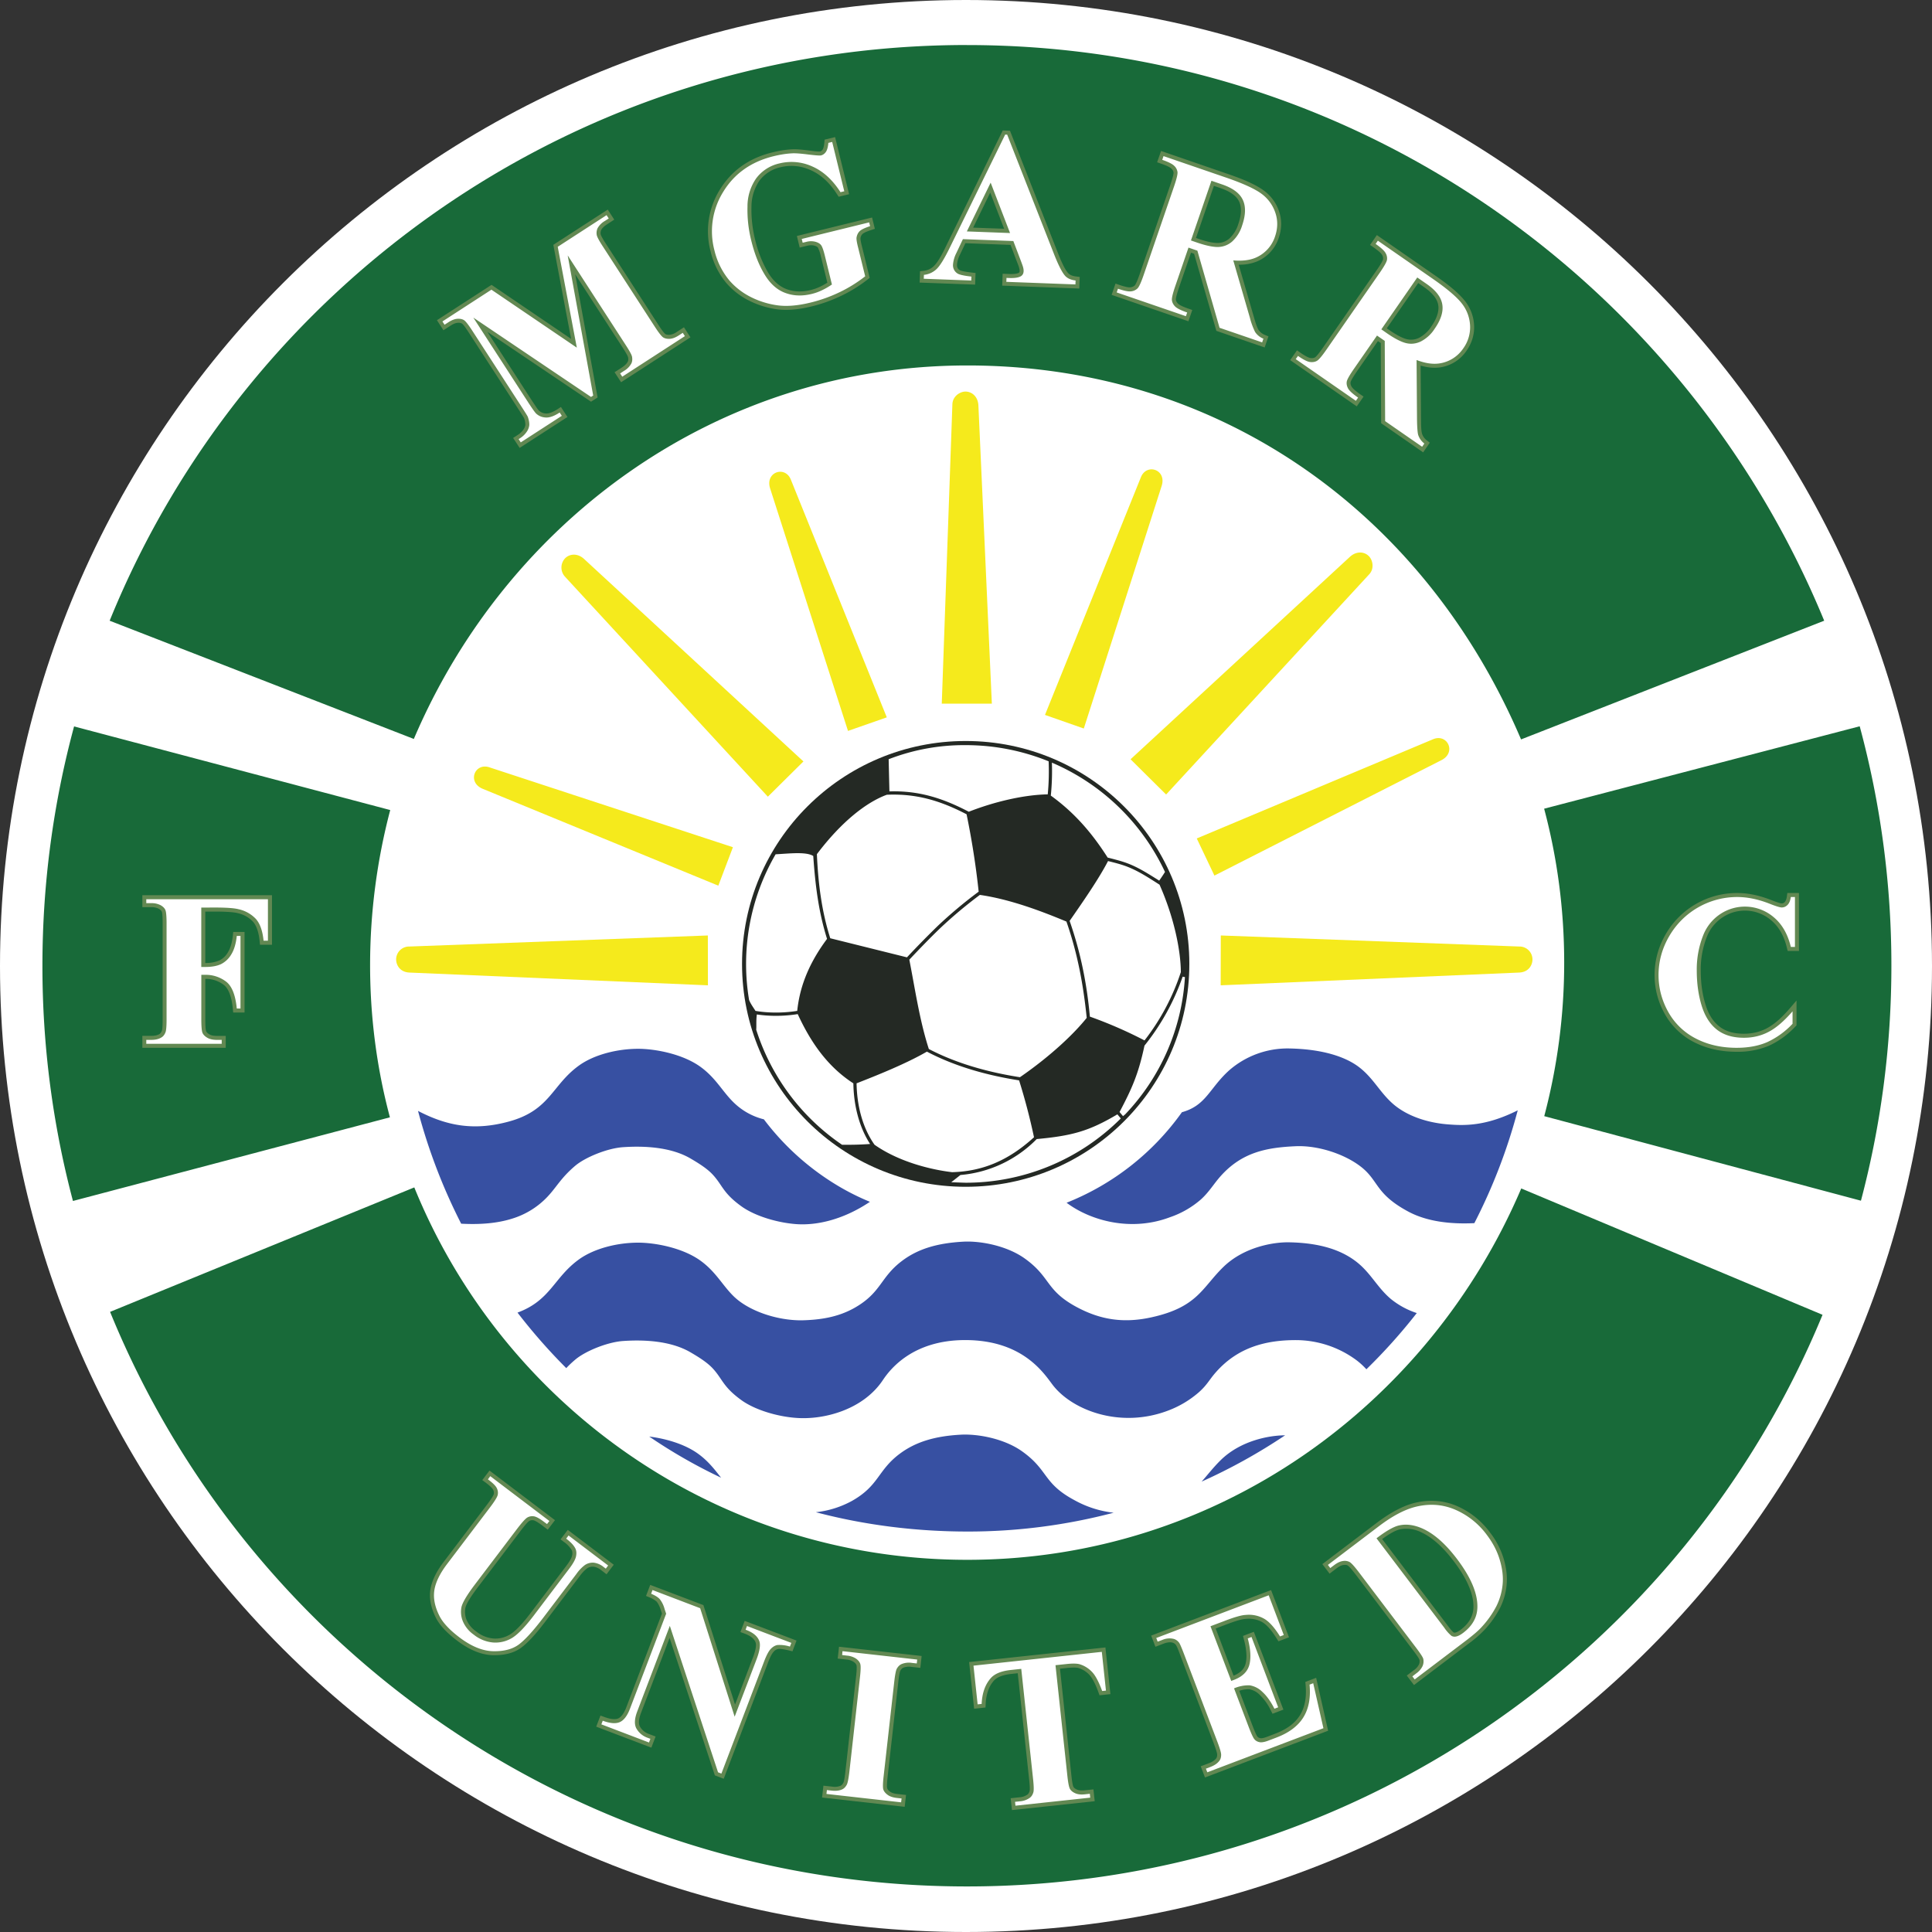 <svg xmlns="http://www.w3.org/2000/svg" width="500" height="500" fill="none">
  <rect width="100%" height="100%" fill="#333333" stroke="none"/>
  <path fill="#fff" fill-rule="evenodd" d="M250 0c138 0 250 112 250 250S388 500 250 500 0 388 0 250 112 0 250 0" clip-rule="evenodd"/>
  <path fill="#fff" fill-rule="evenodd" d="M250 2.17c136.84 0 247.82 110.98 247.82 247.83 0 136.84-110.98 247.82-247.82 247.82C113.15 497.82 2.17 386.84 2.17 250 2.17 113.15 113.15 2.16 250 2.16" clip-rule="evenodd"/>
  <path fill="#fff" fill-rule="evenodd" d="M250.23 11.66c132.06 0 239.26 106.75 239.26 238.27s-107.2 238.28-239.26 238.28S10.98 381.45 10.98 249.93 118.17 11.66 250.23 11.66" clip-rule="evenodd"/>
  <path fill="#186a39" fill-rule="evenodd" d="M250.24 11.66c100.4 0 185.91 61.64 221.86 148.98l-78.45 30.72c-25.17-59.02-78.42-96.78-143.3-96.78-64.84 0-119.2 40.22-143.25 96.66l-78.72-30.6C63.86 73.28 149.83 11.65 250.24 11.65M100.99 209.64c-6.84 25.95-7.02 53.6-.08 79.52l-82.03 21.65a237 237 0 0 1-7.9-60.88c0-21.42 2.86-42.18 8.19-61.93zm6.23 97.66c22.97 56.52 78.41 96.38 143.13 96.38s119.45-40.07 143.35-96.11l77.97 32.7c-35.75 86.8-121.43 147.94-221.43 147.94-100.3 0-186.19-61.5-221.75-148.7zm292.43-18.44a155 155 0 0 0 5.16-39.73c0-13.78-1.8-27.13-5.19-39.84l81.67-21.33a237 237 0 0 1 8.2 61.97c0 21.02-2.74 41.4-7.88 60.81z" clip-rule="evenodd"/>
  <path fill="#186a39" fill-rule="evenodd" d="m29.73 160.04 76.82 29.87a163 163 0 0 1 45.6-60.92c27.8-23 62.1-35.46 98.2-35.46 64.85 0 118.32 37.52 143.85 96.49l76.53-29.97a241 241 0 0 0-53.92-79.49A237.4 237.4 0 0 0 250.23 12.7c-65.16 0-127 26.28-172.14 73.28a238 238 0 0 0-48.36 74.07m70 50.33-79.83-21.1a237 237 0 0 0-7.88 60.66c0 20.1 2.53 40.14 7.6 59.6l80.02-21.11a157 157 0 0 1 .08-78.05m6.92 98.27-76.8 31.44a238 238 0 0 0 48.25 73.8 238 238 0 0 0 172.13 73.28 238 238 0 0 0 172.14-73.27 238 238 0 0 0 47.94-73.06l-76.07-31.92a162 162 0 0 1-39.36 55.11c-28.75 26.2-65.6 40.7-104.53 40.7a155 155 0 0 1-109.6-45.25 156 156 0 0 1-34.1-50.83m294.26-20.52 79.96 21.34a237 237 0 0 0 7.58-59.53c0-20.5-2.63-40.9-7.9-60.71l-79.67 20.8a156 156 0 0 1 4.97 39.1c0 13.16-1.65 26.26-4.94 39" clip-rule="evenodd"/>
  <path fill="#242924" fill-rule="evenodd" d="M249.92 191.77c31.96 0 57.88 25.83 57.88 57.69s-25.92 57.68-57.88 57.68-57.88-25.83-57.88-57.68 25.92-57.69 57.88-57.69" clip-rule="evenodd"/>
  <path fill="#fff" fill-rule="evenodd" d="M249.92 192.84c7.6 0 14.84 1.5 21.47 4.19.1 2.85.05 5.7-.24 8.55-6.29.11-13.96 1.96-20.43 4.5-6.84-3.58-13-5.49-20.54-5.27l-.2-8.32a54 54 0 0 1 19.94-3.65m22.31 4.53a57 57 0 0 1 29.27 28.29c-.41.67-1.07 1.65-1.5 2.24-2.85-1.76-5.6-3.6-8.9-4.72-1.38-.47-3.02-.88-4.44-1.24-4.17-6.54-8.7-11.7-14.71-16.04q.43-4.26.28-8.53m34.43 55.5a56.3 56.3 0 0 1-15.45 35.51l-.57.48-.9-1.07c3.28-6.2 4.91-9.95 6.45-17.18a60 60 0 0 0 9.88-17.85zm-16.6 36.58a56.7 56.7 0 0 1-40.14 16.64c-.37 0-3.37-.12-3.74-.13l2.38-1.87a31.4 31.4 0 0 0 19.74-9.3c9.13-.85 13.5-2.02 20.88-6.4zm-72.14 6.81a56.8 56.8 0 0 1-22.21-29.76c.09-1.05-.06-2.28.16-3.96 3.36.5 7.02.48 10.58-.09 3.5 7.6 7.89 13.7 14.4 17.92.08 5.5 1.4 11.17 4.33 15.69-1.81.14-4.3.24-7.26.2m-24.06-37.47a56.5 56.5 0 0 1 6.87-37.7c3.45-.18 7.9-.73 9.74.44.53 7.63 1.36 14.4 3.57 21.45-5.4 7.23-7.18 13.47-7.72 18.64-3.63.57-7.4.57-10.8 0-.5-.81-1.23-1.77-1.66-2.83m27.82 21.57c5.04-1.96 12.87-5.09 18.2-8.2 7.35 3.87 15.68 6.16 23.86 7.44a159 159 0 0 1 3.86 14.72c-6.8 6.19-13.5 8.82-21.18 9.04-5.4-.63-13.74-2.64-20.09-7.1-3.17-4.48-4.56-10.27-4.65-15.9m28.47-69.62a210 210 0 0 1 3.13 20.02 117 117 0 0 0-10.6 8.88 240 240 0 0 0-7.96 8.12l-19.85-4.94c-2.27-7.17-3.13-14.33-3.46-21.76 6.46-8.56 12.95-13.5 18.1-15.38 7.64-.33 13.79 1.5 20.65 5.06m49.92 18.2c3.86 8.68 5.5 17.25 5.52 22.65a58 58 0 0 1-9.4 17.67 112 112 0 0 0-14.14-6.16c-.8-8.66-2.4-16.61-5.24-24.77 3.45-4.97 7.5-10.79 9.94-15.49 1.3.33 2.82.7 4.1 1.14 3.42 1.17 6.27 3.1 9.22 4.97m-46.49 2.65c7.81 1.13 15.83 4.16 22.4 6.9 2.87 8.22 4.36 16.26 5.25 24.92-3.17 3.99-9.23 9.81-17.28 15.36-8.08-1.26-16.31-3.5-23.58-7.3-2.4-7.4-3.57-15.6-5.05-23.12 2.6-2.75 5.22-5.48 7.94-8.1a116 116 0 0 1 10.32-8.66" clip-rule="evenodd"/>
  <path fill="#f5ea1c" fill-rule="evenodd" d="m189.68 219.26-3.78 9.95-60.96-25.06c-4.11-1.69-2.1-6.8 1.68-5.58zm39.82-33.61-10.04 3.51-20.15-62.75c-1.36-4.23 3.84-6 5.35-2.31zm-46.31 56.45.02 12.9-77.21-3.3c-2.5-.1-3.49-1.95-3.48-3.44a3.35 3.35 0 0 1 3.4-3.3zm24.74-45.04-9.21 9.12-52.56-57a3.5 3.5 0 0 1 .1-4.71c1.23-1.21 3.27-1.32 4.91.2zm48.76-14.96h-12.96l2.75-77.5c.07-2.06 1.99-3.27 3.39-3.26 1.71 0 3.24 1.36 3.34 3.6zm53.03 34.89 4.57 9.61 58.75-29.87c3.96-2.01 1.55-6.94-2.13-5.43zm-39.28-31.97 10.05 3.52 20.14-62.76c1.37-4.23-3.83-5.99-5.35-2.31zm45.5 57.08-.03 12.9 77.22-3.3c2.5-.1 3.49-1.95 3.47-3.44a3.35 3.35 0 0 0-3.4-3.3zm-23.35-45.6 9.2 9.12 52.57-57c1.4-1.52.88-3.73-.11-4.7-1.23-1.22-3.26-1.32-4.91.2z" clip-rule="evenodd"/>
  <path fill="#f5ea1c" fill-rule="evenodd" d="m294.09 196.52 7.67 7.6 51.83-56.2c.81-.88.77-2.45-.07-3.27-1.02-1.02-2.49-.69-3.48.23zm22.89 46.67-.03 10.72 76.14-3.24c1.4-.06 2.49-.94 2.48-2.4-.02-1.36-1.11-2.22-2.4-2.27zM271.8 184.4l8.02 2.81 19.83-61.74c.95-2.96-2.4-4.07-3.41-1.6zm39.33 33.13 3.65 7.67 57.8-29.39c2.77-1.41 1.2-4.57-1.26-3.55zm-55.53-36.47L252.19 105c-.06-1.34-.87-2.61-2.31-2.61a2.5 2.5 0 0 0-2.35 2.26l-2.72 76.42zm-49.18 16.02-55.96-51.65c-.99-.91-2.45-1.24-3.48-.23a2.5 2.5 0 0 0-.07 3.27l51.84 56.2zm-24.28 46.11L105.96 246c-1.3.05-2.4.91-2.4 2.27-.02 1.46 1.07 2.34 2.47 2.4l76.14 3.24zm46-58.16-24.44-60.54c-1.02-2.47-4.36-1.36-3.4 1.6l19.82 61.75zm-39.82 34.87-62.02-20.35c-2.54-.81-3.85 2.46-.97 3.64l59.97 24.66z" clip-rule="evenodd"/>
  <path fill="#3750a2" fill-rule="evenodd" d="M133.93 339.7c8.6-3.17 9.4-9.1 15.95-13.8 3.97-2.84 9.96-4.3 15.24-4.3 4.27-.01 11.39 1.26 16.08 4.6 4.12 2.94 5.77 6.5 8.8 9.4 3.73 3.56 10.79 6.12 17.44 6.1 4.66-.11 9.33-.75 13.7-3.22 6.97-3.95 6.62-7.86 12.25-12.12 4.24-3.22 9.28-4.63 15.8-5.01 4.58-.27 11.38 1.06 15.95 4.3 6.9 4.91 5.35 8.26 13.57 12.65 6.21 3.32 12.23 4.2 19.38 2.6 11.86-2.63 13.01-7.65 18.53-13.02 5.29-5.14 12.88-6.44 16.98-6.37 8.3.15 13.68 2.12 17.43 5.03 3.74 2.9 5.38 6.65 8.93 9.64a21 21 0 0 0 6.7 3.64q-6.04 7.72-13.04 14.55a19 19 0 0 0-2.5-2.3 26.4 26.4 0 0 0-15.73-5.25c-8-.01-15.07 1.97-20.62 8.2-1.82 2.03-2.25 3.26-4.42 5.22a26 26 0 0 1-8.16 4.86c-12.09 4.55-24.3.05-29.5-6.36-2.11-2.6-7.35-11.94-22.93-11.93-13.6.01-19.42 7.58-21.27 10.35-5.13 7.69-15.21 10.3-22.3 9.8-4.8-.31-10.72-2.01-14.31-4.6-4.79-3.46-4.85-5.41-7.37-8.16-1.5-1.64-3.8-3.05-5.77-4.2-5.12-3.01-12.04-3.32-17.48-2.95-4.05.28-9.76 2.6-12.38 4.82q-1.36 1.15-2.33 2.2-6.76-6.76-12.62-14.37m34.1 32.08c4.04.5 9 1.85 12.54 4.38 2.72 1.94 4.37 4.15 6.05 6.27a137 137 0 0 1-18.6-10.65m-59.84-84.28c7.64 3.98 14.67 5.18 23.6 2.73 10.66-2.94 11.03-9.43 18.1-14.5 3.96-2.84 9.95-4.29 15.23-4.3 4.27-.01 11.39 1.26 16.08 4.6 4.12 2.95 5.77 6.51 8.8 9.4a17 17 0 0 0 7.7 4.25 67 67 0 0 0 20.13 17.77 63 63 0 0 0 7.32 3.58c-6.73 4.51-13.5 6.14-18.96 5.78-4.8-.33-10.72-2.03-14.31-4.62-4.79-3.45-4.85-5.41-7.37-8.15-1.5-1.65-3.8-3.05-5.77-4.21-5.12-3-12.04-3.31-17.48-2.94-4.05.27-9.76 2.6-12.38 4.81-3.71 3.14-4.78 5.47-7.17 8a21 21 0 0 1-9.28 5.72c-3.55 1.1-7.8 1.55-13.07 1.27-4.7-9.22-8.47-19-11.17-29.2m197.7.35c6.3-1.74 7.09-6.2 12.22-10.83a23 23 0 0 1 15.5-5.67c8.3.15 14.48 2 18.22 4.91s5.38 6.65 8.93 9.64c3.24 2.72 8.2 4.65 14.01 5.1 4.2.33 9.71.53 18.03-3.64-2.71 10.22-6.5 20-11.23 29.2-5.81.28-12.07-.3-17.07-2.98-8.67-4.65-7.6-8.01-12.35-11.67-4.18-3.23-11-5.5-16.76-5.26-7.53.33-13.93 1.52-19.48 7.74-1.82 2.04-2.94 4.07-5.1 6.03a24 24 0 0 1-8.05 4.62c-10 3.77-20.45.94-26.72-3.76a67 67 0 0 0 29.85-23.43m-94.74 103.52a25 25 0 0 0 9.37-2.94c6.97-3.94 6.61-7.85 12.24-12.11 4.25-3.21 9.29-4.64 15.8-5.01 4.59-.27 11.4 1.05 15.96 4.3 6.9 4.9 5.35 8.26 13.57 12.65a27 27 0 0 0 10.13 3.24 148 148 0 0 1-37.73 4.87c-13.62 0-26.82-1.7-39.34-5m99.84-7.92c1.57-1.76 3-3.66 5-5.62 5.13-4.98 12.42-6.35 16.6-6.36a147 147 0 0 1-21.6 11.98" clip-rule="evenodd"/>
  <path fill="#3750a2" fill-rule="evenodd" d="M328.52 372.88c-4.36.77-8.74 2.73-11.8 5.7q-.92.9-1.77 1.87 7-3.42 13.57-7.57M135.6 340.16q5.12 6.52 10.95 12.43.81-.8 1.66-1.51c3.02-2.56 9.03-4.79 12.98-5.06 5.9-.4 12.86.02 18.08 3.08 2.07 1.21 4.39 2.63 6.01 4.4.8.88 1.44 1.78 2.1 2.75a19 19 0 0 0 5.1 5.26c3.58 2.58 9.4 4.13 13.78 4.43 7.79.52 16.9-2.65 21.38-9.35 5.03-7.54 13.22-10.8 22.12-10.81 6.18-.01 12.15 1.42 17.14 5.19q2.39 1.82 4.3 4.14c.81.97 1.51 2 2.3 2.98 2.82 3.48 7.34 5.83 11.62 6.94a27.7 27.7 0 0 0 16.7-.9 25 25 0 0 0 7.84-4.65c.88-.8 1.58-1.6 2.28-2.55.68-.9 1.31-1.76 2.06-2.6 5.72-6.41 13.03-8.56 21.4-8.54 5.74 0 11.8 1.95 16.36 5.47q.99.77 1.88 1.64 6.03-5.96 11.32-12.6a21 21 0 0 1-5.66-3.32c-3.41-2.88-5.4-6.9-8.9-9.62-4.73-3.68-10.98-4.7-16.81-4.81-5.64-.1-12.17 2.12-16.24 6.07-1.84 1.8-3.36 3.79-5.07 5.69-4 4.44-8.15 6.32-13.96 7.61-7.25 1.61-13.55.8-20.1-2.7a21 21 0 0 1-7.74-6.6c-.75-1-1.47-2-2.3-2.93a22 22 0 0 0-3.64-3.2c-4.02-2.85-10.42-4.38-15.29-4.1-5.51.31-10.75 1.4-15.24 4.8-2.22 1.68-3.5 3.36-5.11 5.57-2.16 2.95-4.01 4.79-7.24 6.62-4.43 2.5-9.18 3.24-14.2 3.37h-.02c-6.01.01-13.72-2.17-18.15-6.4a26 26 0 0 1-2.14-2.34c-2.13-2.6-3.75-4.96-6.55-6.96-4.04-2.88-10.59-4.43-15.47-4.42-4.81.01-10.7 1.29-14.64 4.11-2.88 2.06-4.63 4.46-6.86 7.11-2.42 2.9-4.72 4.86-8.03 6.3m37.56 33.72a139 139 0 0 0 9.44 5.4q-1.15-1.21-2.62-2.27a23 23 0 0 0-6.82-3.13m-53.14-58.2c4.03.18 8.24-.04 12.1-1.25a20 20 0 0 0 8.84-5.44q.98-1.05 1.84-2.18 1.07-1.4 2.2-2.74a29 29 0 0 1 3.21-3.16c3.02-2.56 9.03-4.79 12.98-5.06 5.9-.4 12.86.02 18.08 3.08 2.07 1.22 4.39 2.63 6.01 4.41.8.87 1.44 1.78 2.1 2.75a19 19 0 0 0 5.1 5.26c3.58 2.58 9.4 4.12 13.78 4.42 5.8.4 11.7-1.58 16.68-4.56a64 64 0 0 1-5.62-2.86 68 68 0 0 1-20.23-17.74 18 18 0 0 1-7.8-4.43 26 26 0 0 1-2.14-2.34c-2.14-2.6-3.75-4.96-6.55-6.96-4.04-2.87-10.59-4.43-15.47-4.41-4.81 0-10.7 1.28-14.64 4.1-2.88 2.07-4.63 4.46-6.86 7.12-3.34 3.99-6.47 6.13-11.56 7.54-8.11 2.23-14.98 1.56-22.26-1.79A146 146 0 0 0 120 315.7m271.19-26.42a34 34 0 0 1-8.82 2.64c-2.62.38-5.06.34-7.7.14-5.07-.4-10.63-2-14.59-5.34-3.41-2.88-5.4-6.9-8.9-9.62-4.62-3.6-11.94-4.59-17.62-4.7a21.8 21.8 0 0 0-14.77 5.42 32 32 0 0 0-3.66 4c-1 1.26-1.97 2.56-3.11 3.7a13 13 0 0 1-5.51 3.25 68.3 68.3 0 0 1-28.33 22.76 27.9 27.9 0 0 0 24.2 2.56 24 24 0 0 0 7.72-4.42c1.97-1.78 3.27-3.99 5.02-5.95 5.64-6.32 12.1-7.72 20.2-8.08 5.79-.25 12.88 1.95 17.45 5.47a18 18 0 0 1 3.72 4.03c.9 1.27 1.71 2.44 2.82 3.55a24 24 0 0 0 5.66 4c4.72 2.54 10.61 3.09 15.93 2.89 4.28-8.4 7.73-17.22 10.28-26.3M215.9 391.48a154 154 0 0 0 34.59 3.85c11.1 0 22.15-1.24 32.96-3.73a31 31 0 0 1-5.85-2.43 21 21 0 0 1-7.75-6.59c-.75-1-1.47-2-2.31-2.93a22 22 0 0 0-3.63-3.2c-4.02-2.85-10.42-4.39-15.29-4.1-5.51.31-10.76 1.4-15.23 4.8-2.23 1.68-3.51 3.36-5.13 5.57-2.15 2.94-4 4.8-7.24 6.62a24 24 0 0 1-5.12 2.14" clip-rule="evenodd"/>
  <path fill="#628852" fill-rule="evenodd" d="m148.87 71 5.79 31.86-1.7 1.1-26.82-18.07 11.52 17.79 1.21 1.81c.17.23.4.57.6.77q.78.71 1.85.75c.97.06 2.2-.62 2.98-1.12l.87-.57 1.68 2.6-12.37 8-1.68-2.58 1.21-.79a5 5 0 0 0 1.4-1.3c.27-.38.51-.84.55-1.31a5 5 0 0 0-.31-1.67c-.1-.21-.26-.45-.38-.65l-1-1.57-12.84-19.81c-.32-.5-1.41-2.2-1.87-2.5a2 2 0 0 0-1.08-.2c-.65.03-1.33.39-1.86.73l-1.86 1.2-1.68-2.6 14.13-9.15L147.8 87.7l-4.6-24.34 14.09-9.12 1.68 2.6-1.87 1.22c-.57.36-1.22.88-1.53 1.5a2 2 0 0 0-.12 1.06c.1.53 1.16 2.17 1.47 2.64l13.36 20.64c.33.51 1.43 2.21 1.91 2.55.29.19.73.21 1.08.2a4 4 0 0 0 1.86-.73l1.88-1.22 1.68 2.6-17.95 11.62-1.69-2.59 1.89-1.22c.57-.37 1.2-.88 1.53-1.52.16-.31.14-.72.09-1.07-.1-.53-1.18-2.19-1.48-2.66zm63.38-31.8q.39-.12.63-.47c.3-.42.42-1.36.46-1.85l.07-.74 2.71-.66 3.63 14.78-2.71.66-.4-.62c-1.7-2.66-3.9-4.98-6.83-6.26a11.8 11.8 0 0 0-7.76-.77 9.3 9.3 0 0 0-5.54 3.53 12 12 0 0 0-2.03 6.72q-.1 4.25.92 8.4a31 31 0 0 0 3.34 8.54c1.15 1.92 2.7 3.58 4.83 4.37 2.04.76 4.18.74 6.29.22q1.23-.31 2.4-.86.95-.46 1.86-1.03l-1.68-6.82a10 10 0 0 0-.77-2.28l-.01-.02c-.2-.24-.66-.4-.94-.48-.6-.16-1.24-.1-1.83.04l-1.93.47-.73-3 19.46-4.78.72 2.93-.92.3c-.6.2-1.77.59-2.26 1.01q-.44.45-.53 1.08v.02c-.06.4.26 1.7.36 2.1l2.01 8.18-.53.42a37 37 0 0 1-6.78 4.2 39 39 0 0 1-7.73 2.77c-2.96.73-6.2 1.16-9.24.7a23 23 0 0 1-7.19-2.33 19 19 0 0 1-5.6-4.39 20 20 0 0 1-4.1-8.23 20.3 20.3 0 0 1 2.42-16c3.13-5.1 7.79-8.2 13.58-9.61 1.67-.41 3.4-.72 5.12-.8 1.32-.07 2.93.14 4.26.3.64.08 2.34.34 2.97.26m49.28 24.18-11.69-.44-1.4 2.96a7 7 0 0 0-.77 2.56c-.02.63.15 1.1.69 1.44l.02.01c.46.31 2.57.57 3.14.63l.95.11-.11 3.01-14.36-.53.1-2.94.89-.1a4.4 4.4 0 0 0 2.72-1.26c1.18-1.15 2.46-3.74 3.17-5.22l14.63-29.85 1.87.07 12.43 31.7c.51 1.3 1.7 4.24 2.7 5.22.5.51 1.28.72 1.97.8l.95.12-.11 3-19.95-.75.11-3.08 1.77.07c.63.02 1.9.02 2.44-.33.15-.1.18-.24.19-.42q0-.36-.1-.7v-.05l-.01-.03c-.15-.58-.48-1.36-.7-1.93zm-1.66-4.18-3.6-9.35-4.42 9.06zm60.7 9.3 3.9 13.43c.26.9.73 2.6 1.22 3.42q.63.92 1.67 1.33l.91.37-.98 2.87-12.5-4.3-5.76-19.95-.8-.28-3.07 8.91c-.2.6-.9 2.66-.84 3.26q.1.59.53 1c.52.54 2.03 1.08 2.72 1.32l.99.34-1 2.92-19.87-6.83 1-2.92.98.34c.67.23 2.24.74 2.95.62a2 2 0 0 0 1.04-.46c.42-.43 1.13-2.5 1.34-3.08l7.86-22.9c.2-.6.9-2.65.85-3.26a1.7 1.7 0 0 0-.55-1c-.49-.52-2.04-1.08-2.7-1.31l-1-.34 1.02-2.93L317.7 45c2.93 1.01 6.71 2.4 9.25 4.22a11 11 0 0 1 4.05 5.42c.79 2.29.73 4.6-.06 6.9a10 10 0 0 1-5.57 6.1 12 12 0 0 1-4.82.86m-6.4-20.4-4.63 13.48.48.17c1.5.52 3.62 1.17 5.23 1.13a4.6 4.6 0 0 0 2.97-1.19 8.5 8.5 0 0 0 2.27-3.7c.62-1.8 1.06-4.03.21-5.83-.84-1.8-2.98-2.84-4.76-3.46zm42.45 40.18-5.37 7.74c-.35.51-1.6 2.32-1.7 2.9-.06.4.05.77.24 1.11.36.66 1.66 1.6 2.27 2.02l.85.59-1.76 2.53L333.9 93.2l1.76-2.54.85.6c.58.4 1.95 1.32 2.67 1.4.39.05.78.03 1.13-.16.52-.31 1.77-2.1 2.12-2.6l13.8-19.9c.36-.52 1.59-2.3 1.7-2.91a1.7 1.7 0 0 0-.25-1.12c-.34-.63-1.68-1.59-2.26-2l-.85-.58 1.76-2.55 14.98 10.39c2.55 1.77 5.8 4.14 7.75 6.57a11 11 0 0 1 2.43 6.32c.13 2.41-.56 4.63-1.93 6.62a10 10 0 0 1-7.03 4.36c-1.63.21-3.29-.03-4.87-.48l.1 13.99c.01.95 0 2.7.26 3.63q.35 1.05 1.24 1.73l.77.6-1.72 2.5-10.87-7.54-.1-20.76zm10.43-15.03-8.13 11.72.43.3c1.3.9 3.16 2.1 4.71 2.5q1.65.4 3.2-.33a8.4 8.4 0 0 0 3.18-2.95c1.08-1.56 2.11-3.6 1.79-5.55-.32-1.97-2.1-3.55-3.64-4.62z" clip-rule="evenodd"/>
  <path fill="#fff" fill-rule="evenodd" d="m149.28 89.97-4.94-26.1 12.64-8.19.56.86-1.01.65a5 5 0 0 0-1.89 1.9 3 3 0 0 0-.21 1.69q.1.72 1.61 3.04l13.37 20.65q1.55 2.4 2.2 2.84.63.42 1.7.38 1.07-.05 2.38-.9l1.01-.65.55.85-16.21 10.5-.55-.85 1-.65a5 5 0 0 0 1.9-1.92q.35-.69.19-1.7-.1-.71-1.64-3.07l-15.02-23.2 6.6 36.26-.56.37L122.5 82.2l14.27 22.05q1.5 2.3 1.97 2.77 1.04.96 2.5 1.03 1.49.09 3.6-1.29l.56.85-10.63 6.88-.55-.85.32-.2q1.04-.65 1.7-1.59a3.7 3.7 0 0 0 .74-1.82q.05-.9-.38-2.15-.12-.3-1.48-2.4l-12.83-19.8q-1.54-2.38-2.17-2.8-.64-.43-1.7-.38-1.08.06-2.38.9l-.99.64-.55-.85 12.68-8.22zm66.09-53.24 3.13 12.77-.98.24q-3.07-4.8-7.28-6.65a13 13 0 0 0-8.43-.82 10.3 10.3 0 0 0-6.14 3.93 12.7 12.7 0 0 0-2.22 7.3q-.11 4.36.95 8.66 1.27 5.22 3.46 8.84 2.17 3.63 5.35 4.8 3.17 1.19 6.9.26 1.3-.31 2.59-.93 1.3-.61 2.6-1.5l-1.85-7.54q-.53-2.13-.98-2.68-.44-.57-1.48-.85a4.6 4.6 0 0 0-2.34.04l-.92.22-.24-.98 17.45-4.29.24.98q-1.95.63-2.63 1.23-.68.62-.87 1.67-.12.57.38 2.55l1.85 7.53a36 36 0 0 1-6.6 4.1 38 38 0 0 1-7.52 2.69q-5.12 1.26-8.84.68a22 22 0 0 1-6.86-2.22 18 18 0 0 1-5.3-4.15 19 19 0 0 1-3.89-7.8 19.3 19.3 0 0 1 2.3-15.21q4.32-7.03 12.95-9.16 2.68-.66 4.92-.76 1.23-.06 4.08.3 2.86.35 3.33.24.74-.18 1.24-.88.51-.71.66-2.36zm46.88 25.65-13.05-.49-1.69 3.58a8 8 0 0 0-.87 2.96 2.5 2.5 0 0 0 1.16 2.35q.71.47 3.6.8l-.04 1.02-12.29-.46.04-1.01a5.5 5.5 0 0 0 3.33-1.55q1.32-1.3 3.37-5.5l14.33-29.25.52.02 12.18 31.06q1.75 4.41 2.93 5.6.9.88 2.59 1.08l-.04 1.02-17.88-.67.04-1.02.73.03q2.16.08 3.05-.5.61-.41.65-1.24.02-.5-.13-1.02-.04-.26-.74-2.1zm-.85-2.07-5.02-13.04-6.16 12.62zm46.18 3.77-3.4 9.9q-.98 2.85-.89 3.7.1.88.81 1.62.74.75 3.14 1.57l-.33.96L289 75.68l.33-.96q2.42.84 3.45.67a2.8 2.8 0 0 0 1.62-.76q.6-.62 1.58-3.47l7.86-22.9q.98-2.86.9-3.72a2.7 2.7 0 0 0-.83-1.6q-.72-.75-3.12-1.57l.33-.97 16.25 5.58q6.35 2.19 8.99 4.08a10 10 0 0 1 3.67 4.92q1.05 3-.05 6.21a9 9 0 0 1-5.01 5.5q-2.35 1-5.8.7l4.3 14.84a19 19 0 0 0 1.35 3.69 4.6 4.6 0 0 0 2.15 1.73l-.33.96-11.02-3.78-5.74-19.96zm5.94-17.3-5.3 15.45 1.47.51q3.57 1.23 5.58 1.18a5.7 5.7 0 0 0 3.63-1.43 9.3 9.3 0 0 0 2.57-4.16q1.38-4.03.17-6.6-1.2-2.58-5.36-4zm42.85 40.06-5.96 8.6q-1.72 2.48-1.87 3.32-.14.87.35 1.78.5.91 2.59 2.36l-.58.83-15.56-10.79.58-.83q2.1 1.46 3.13 1.58t1.77-.3 2.46-2.9l13.8-19.9q1.71-2.47 1.87-3.33a2.7 2.7 0 0 0-.36-1.77q-.5-.92-2.58-2.36l.58-.84 14.12 9.8q5.53 3.83 7.54 6.36a10 10 0 0 1 2.2 5.73 9.3 9.3 0 0 1-1.75 5.97 9 9 0 0 1-6.3 3.92q-2.54.34-5.79-.9l.11 15.45q.05 3 .3 3.92.44 1.34 1.6 2.25l-.58.83-9.57-6.63-.1-20.77zm10.42-15.03-9.3 13.42 1.27.89q3.1 2.16 5.06 2.66t3.87-.4a9.3 9.3 0 0 0 3.6-3.3q2.44-3.5 1.97-6.31-.45-2.8-4.07-5.3z" clip-rule="evenodd"/>
  <path fill="#628852" fill-rule="evenodd" d="M53.13 235.92v13.3h.04a9 9 0 0 0 3.6-.65 5.3 5.3 0 0 0 2.22-2.12c.77-1.26 1.12-2.9 1.27-4.34l.1-.93h2.93v20.86h-2.94l-.09-.94c-.19-1.94-.71-5.03-2.42-6.27a7.7 7.7 0 0 0-4.67-1.5h-.04v10.4c0 .6 0 2.65.23 3.17.15.34.51.6.83.79.54.33 1.33.4 1.95.4h2.28v3.09H36.84v-3.1h2.27c.69 0 1.49-.08 2.09-.43l.02-.02h.02c.3-.17.5-.5.62-.8l.01-.03.02-.03c.2-.49.2-2.48.2-3.03v-24.61c0-.58 0-2.68-.22-3.2-.14-.31-.5-.58-.79-.75a4 4 0 0 0-1.97-.4h-2.27v-3.1h33.55v12.82h-3.1l-.1-.94c-.16-1.66-.58-3.72-1.71-5.02a7.7 7.7 0 0 0-4.05-2.24c-.68-.17-1.48-.23-2.18-.28q-1.84-.12-3.68-.1z" clip-rule="evenodd"/>
  <path fill="#fff" fill-rule="evenodd" d="M52.09 234.88v15.37h1.07q2.47 0 4.05-.74a6.4 6.4 0 0 0 2.65-2.52q1.1-1.76 1.42-4.77h.96V261h-.96q-.52-5.33-2.85-7.02a8.7 8.7 0 0 0-5.27-1.7H52.1v11.45q0 2.86.31 3.59.33.72 1.24 1.25.93.55 2.5.55h1.23v1.01H37.86v-1.01h1.24q1.63 0 2.61-.59.72-.38 1.1-1.33.3-.65.3-3.47v-24.6q0-2.88-.3-3.6t-1.22-1.25a5 5 0 0 0-2.5-.54h-1.23v-1.02h31.48v10.73h-1.13q-.37-3.78-1.96-5.6a8.7 8.7 0 0 0-4.58-2.56q-1.66-.42-6.1-.42z" clip-rule="evenodd"/>
  <path fill="#628852" fill-rule="evenodd" d="M465.57 231.1v15h-2.92l-.2-.79c-.66-2.78-1.9-5.36-4.15-7.2a10.44 10.44 0 0 0-12.6-.63 10.7 10.7 0 0 0-3.9 4.8 23 23 0 0 0-1.65 8.85c0 2.97.34 5.97 1.22 8.81.67 2.2 1.76 4.28 3.6 5.71 1.81 1.43 4.08 1.88 6.33 1.88 2.1 0 4.1-.43 5.95-1.41 2.23-1.17 4.25-3.19 5.87-5.07l1.82-2.12v6.43l-.29.3a22 22 0 0 1-6.85 4.98 21 21 0 0 1-8.34 1.56c-3.85 0-7.62-.73-11.06-2.5a18 18 0 0 1-7.56-7.3 20.4 20.4 0 0 1-2.64-10.06q.02-5.7 2.93-10.65a21.3 21.3 0 0 1 18.47-10.58c2.97 0 5.9.7 8.66 1.77.53.2 2.3.91 2.84.92q.46 0 .78-.34c.34-.34.5-1 .56-1.46l.12-.9z" clip-rule="evenodd"/>
  <path fill="#fff" fill-rule="evenodd" d="M464.53 232.15v12.92h-1.06q-1.21-5.05-4.51-7.76a11.5 11.5 0 0 0-13.86-.68 11.7 11.7 0 0 0-4.25 5.26 24 24 0 0 0-1.73 9.24q0 5.01 1.26 9.12 1.27 4.12 3.95 6.22 2.7 2.1 6.98 2.1 3.5.01 6.43-1.54 2.92-1.53 6.17-5.3v3.22a21 21 0 0 1-6.53 4.74q-3.39 1.48-7.92 1.48-5.95 0-10.58-2.4a17 17 0 0 1-7.13-6.87q-2.52-4.5-2.52-9.56 0-5.34 2.8-10.12a20.3 20.3 0 0 1 17.58-10.07q3.9 0 8.28 1.7 2.52 1 3.22 1 .86 0 1.51-.66.64-.65.84-2.04z" clip-rule="evenodd"/>
  <path fill="#628852" fill-rule="evenodd" d="M127.6 424.04q2.24.18 4.22-.94c1.93-1.07 4.22-3.97 5.54-5.7l9.16-12.1c.5-.67 1.38-1.88 1.54-2.73a2.2 2.2 0 0 0-.06-1.32 7 7 0 0 0-2.1-2.23l-.83-.63 1.87-2.46 11.9 9.02-1.87 2.47-1.43-1.1a4 4 0 0 0-1.93-.86q-.92-.08-1.68.44l-.03.01a10 10 0 0 0-1.9 2.04l-8.53 11.26c-1.78 2.36-4.22 5.47-6.61 7.23-2.07 1.52-4.7 1.96-7.22 1.92-3.45-.06-6.67-1.74-9.36-3.78-2.05-1.55-4.3-3.57-5.47-5.9-1.13-2.25-1.81-4.73-1.43-7.27.42-2.64 1.89-5.15 3.48-7.24l11-14.52c.38-.5 1.8-2.4 1.94-3q.1-.56-.17-1.08c-.26-.59-1.47-1.52-1.98-1.9l-.84-.62 1.87-2.47 16.95 12.84-1.87 2.46-1.58-1.2c-.48-.35-1.58-1.15-2.17-1.24q-.55-.08-1 .17c-.6.34-1.95 2.14-2.37 2.7l-11 14.5c-.9 1.2-2.89 3.86-3.2 5.33a5.4 5.4 0 0 0 .3 3.05 7 7 0 0 0 2.5 3.03 8.3 8.3 0 0 0 4.37 1.82m62.62 17.1 4.63-12.17c.35-.92 1.03-2.89.7-3.86-.42-1.25-1.8-1.95-2.95-2.37l-.99-.36 1.1-2.9 13.42 5.1-1.05 2.78-.9-.22c-.67-.16-2.12-.5-2.8-.38a2 2 0 0 0-1.16.7c-.62.65-1.22 2.14-1.53 2.97l-11.4 29.91-2.3-.88-11.71-35.58-7.38 19.37c-.38 1-.87 2.65-.25 3.66a4.3 4.3 0 0 0 2.21 1.82l1.8.68-1.1 2.88-14.27-5.43 1.1-2.87.96.35c.99.37 2.63.85 3.65.38 1.03-.48 1.72-1.93 2.1-2.92l9.2-24.2-.28-.86a7 7 0 0 0-1.04-2.19 6 6 0 0 0-1.88-1.14l-.92-.39 1.09-2.85 13.76 5.23zm31.42-10.2c-.1-.34-.42-.63-.7-.83a4 4 0 0 0-1.9-.62l-2.25-.25.34-3.07 21.38 2.4-.34 3.08-2.26-.26a4 4 0 0 0-2.11.2l-.03.01c-.34.14-.58.43-.76.75-.26.47-.49 2.44-.55 3l-2.74 24.3c-.06.58-.3 2.62-.13 3.15.11.35.43.65.72.86.52.39 1.28.55 1.9.62l2.26.25-.35 3.07-21.38-2.4.35-3.07 2.26.25a4 4 0 0 0 2.11-.2l.02-.01h.02c.32-.14.55-.43.7-.73l.02-.03.02-.02c.26-.46.48-2.42.54-2.97l2.73-24.3c.07-.6.3-2.63.13-3.19m52.67.93 2.94 27.5c.06.58.28 2.62.55 3.1.19.31.57.53.9.68.58.27 1.38.25 2.01.19l2.26-.24.33 3.06-21.42 2.3-.33-3.07 2.26-.24a4 4 0 0 0 2.01-.66l.03-.01.01-.01c.3-.2.47-.56.57-.89v-.01l.01-.02c.16-.51-.05-2.47-.11-3.01l-2.95-27.5-1.65.18c-1.52.16-3.53.58-4.58 1.81-1.44 1.67-1.97 3.84-2.07 6l-.04.88-2.95.32-1.3-12.08 35.28-3.78 1.3 12.08-2.82.3-.28-.76c-.5-1.37-1.3-3.33-2.28-4.45a6.4 6.4 0 0 0-2.75-1.8c-.78-.29-2.4-.14-3.21-.05zm40.3-10.4 4.63 12.21c1.43-.59 2.67-1.5 3.1-3.08.51-1.95.08-4.4-.43-6.31l-.24-.9 2.81-1.07 7.65 20.14-2.81 1.07-.43-.84a14 14 0 0 0-2.9-4.07 5 5 0 0 0-2.69-1.43 7 7 0 0 0-2.59.4l3.34 8.79c.23.58 1 2.65 1.39 3.1q.3.3.72.37h.02c.45.1 1.32-.2 1.73-.36l2.07-.79c2.54-.96 4.98-2.43 6.44-4.8 1.45-2.33 1.7-5.14 1.46-7.82l-.07-.79 2.8-1.06 3.1 13.69-31.87 12.1-1.1-2.9 2.13-.8a4.3 4.3 0 0 0 1.79-1.14l.01-.02.02-.02c.23-.26.29-.62.3-.96v-.06c.02-.53-.68-2.37-.87-2.89l-8.68-22.87c-.24-.62-.74-2.07-1.11-2.61a1.6 1.6 0 0 0-.9-.63c-.75-.2-1.6 0-2.3.26l-2.12.81-1.1-2.89 31.04-11.78 4.63 12.22-2.73 1.04-.45-.72c-.9-1.44-2.28-3.41-3.78-4.27a7.3 7.3 0 0 0-4.16-.82c-1.44.06-3.9 1-5.24 1.5zm52.73 8.09c-.18-.54-1.35-2.06-1.7-2.53l-14.78-19.5c-.36-.46-1.6-2.1-2.1-2.38-.3-.18-.74-.17-1.08-.12-.62.07-1.3.5-1.8.87l-1.8 1.37-1.87-2.47 14.08-10.68c2.93-2.21 6.43-4.37 10.05-5.22 3.64-.84 7.24-.61 10.69.86a21 21 0 0 1 8.6 6.89 21 21 0 0 1 3.54 6.86c.63 2.17.96 4.45.73 6.71a17 17 0 0 1-1.7 5.92 26 26 0 0 1-4.04 5.7 30 30 0 0 1-4.15 3.58l-14.08 10.68-1.87-2.46 1.81-1.37a4 4 0 0 0 1.34-1.48q.26-.6.13-1.23m-9.65-31.24 16.9 22.3c.3.4 1.18 1.57 1.58 1.85q.17.1.36.06h.04c.49-.07 1.1-.48 1.48-.77 1.96-1.5 3.25-3.38 3.27-5.9.05-4.18-2.66-8.59-5.1-11.8-2.17-2.87-5-5.88-8.3-7.44a8.7 8.7 0 0 0-5.71-.8c-1.4.35-3.17 1.51-4.52 2.5" clip-rule="evenodd"/>
  <path fill="#fff" fill-rule="evenodd" d="m126.88 382.03 15.3 11.6-.61.8-.77-.57q-1.72-1.3-2.64-1.44a2.6 2.6 0 0 0-1.67.3q-.75.43-2.68 2.96l-11 14.51q-3 3.99-3.39 5.74a6.4 6.4 0 0 0 .36 3.64 8 8 0 0 0 2.83 3.48 9.3 9.3 0 0 0 4.92 2.02 8.3 8.3 0 0 0 4.8-1.06q2.28-1.26 5.86-5.98l9.16-12.1q1.5-1.99 1.73-3.16.23-1.16-.15-1.97-.6-1.25-2.4-2.6l.61-.82 10.25 7.77-.61.81-.61-.46a5 5 0 0 0-2.45-1.07 3.6 3.6 0 0 0-2.35.6 10 10 0 0 0-2.19 2.3l-8.53 11.26q-3.97 5.22-6.4 7.02-2.45 1.8-6.59 1.72t-8.75-3.57q-3.84-2.91-5.17-5.54-1.8-3.56-1.33-6.65.47-3.07 3.28-6.78l11-14.51q1.94-2.55 2.12-3.4a2.6 2.6 0 0 0-.23-1.73q-.41-.9-2.31-2.3zm54.32 34.17 8.93 28.08 5.7-14.94q1.17-3.12.7-4.57-.66-1.95-3.57-3l.36-.96 11.48 4.37-.37.95a9 9 0 0 0-3.23-.4q-.93.17-1.74 1.02t-1.74 3.31L186.7 459l-.87-.33-12.48-37.9-8.42 22.11q-1.14 2.99-.16 4.57a5.3 5.3 0 0 0 2.73 2.25l.82.3-.36.96-12.33-4.7.36-.94q2.88 1.06 4.45.34t2.62-3.5l9.34-24.53-.4-1.2a7 7 0 0 0-1.25-2.57q-.68-.75-2.24-1.4l.36-.96zm52.13 49.24-.12 1-19.32-2.17.11-1 1.23.14q1.61.18 2.65-.29.75-.3 1.24-1.19.37-.6.7-3.4l2.72-24.3q.33-2.84.1-3.59-.21-.74-1.07-1.37a5 5 0 0 0-2.4-.8l-1.23-.15.1-1 19.33 2.17-.11 1.01-1.23-.14a5 5 0 0 0-2.65.28q-.75.3-1.27 1.19-.36.6-.68 3.4l-2.73 24.3q-.33 2.84-.1 3.58t1.1 1.38q.84.64 2.4.82zm51.82-37.94 1.07 10.03-.98.1q-1.24-3.37-2.47-4.77a7.4 7.4 0 0 0-3.17-2.1q-1.1-.39-3.68-.1l-2.76.29 3.06 28.52q.3 2.84.69 3.51.39.68 1.36 1.11.98.45 2.55.27l1.23-.13.1 1-19.35 2.08-.11-1 1.23-.13a5 5 0 0 0 2.52-.86q.68-.45.98-1.43.24-.67-.06-3.47l-3.06-28.52-2.68.29q-3.73.39-5.25 2.16-2.14 2.46-2.32 6.63l-1.04.1-1.07-10.01zm28.12-6.63 5.37 14.15.69-.26q3.3-1.25 4-3.9.7-2.63-.41-6.84l.97-.37 6.9 18.2-.97.37q-1.44-2.85-3.14-4.38a6 6 0 0 0-3.28-1.68 9.4 9.4 0 0 0-4.03.79l3.72 9.8q1.08 2.86 1.58 3.4.48.56 1.3.72t2.31-.41l2.08-.79q4.86-1.85 6.95-5.22t1.6-8.47l.95-.36 2.64 11.64-30.05 11.41-.36-.94 1.15-.44q1.5-.57 2.23-1.47.54-.6.56-1.62.05-.72-.94-3.34L306.4 428q-.9-2.36-1.23-2.85-.6-.8-1.47-1.02a4.7 4.7 0 0 0-2.94.3l-1.16.43-.36-.95 29.1-11.05 3.9 10.28-.97.37q-2.17-3.49-4.14-4.6a8 8 0 0 0-4.72-.97q-1.62.06-5.56 1.58zm52.85 13.77-.6-.8.98-.75a5 5 0 0 0 1.66-1.91q.39-.93.18-1.87-.15-.62-1.88-2.91l-14.78-19.5q-1.73-2.27-2.4-2.65a2.7 2.7 0 0 0-1.72-.26q-1.06.14-2.3 1.08l-.99.74-.61-.81 13.26-10.06q5.31-4.02 9.65-5.03 5.29-1.24 10.05.8a20 20 0 0 1 8.2 6.56q2.37 3.14 3.35 6.53 1 3.4.7 6.31-.3 2.93-1.6 5.56a25 25 0 0 1-3.88 5.47q-1.15 1.28-4 3.45zm-9.88-36.53 17.53 23.13a10 10 0 0 0 1.87 2.12q.5.28 1.07.19.84-.12 1.96-.97 3.65-2.76 3.68-6.72.07-5.35-5.3-12.43-4.32-5.7-8.7-7.75-3.45-1.59-6.4-.87-2.09.52-5.71 3.3" clip-rule="evenodd"/>
</svg>
